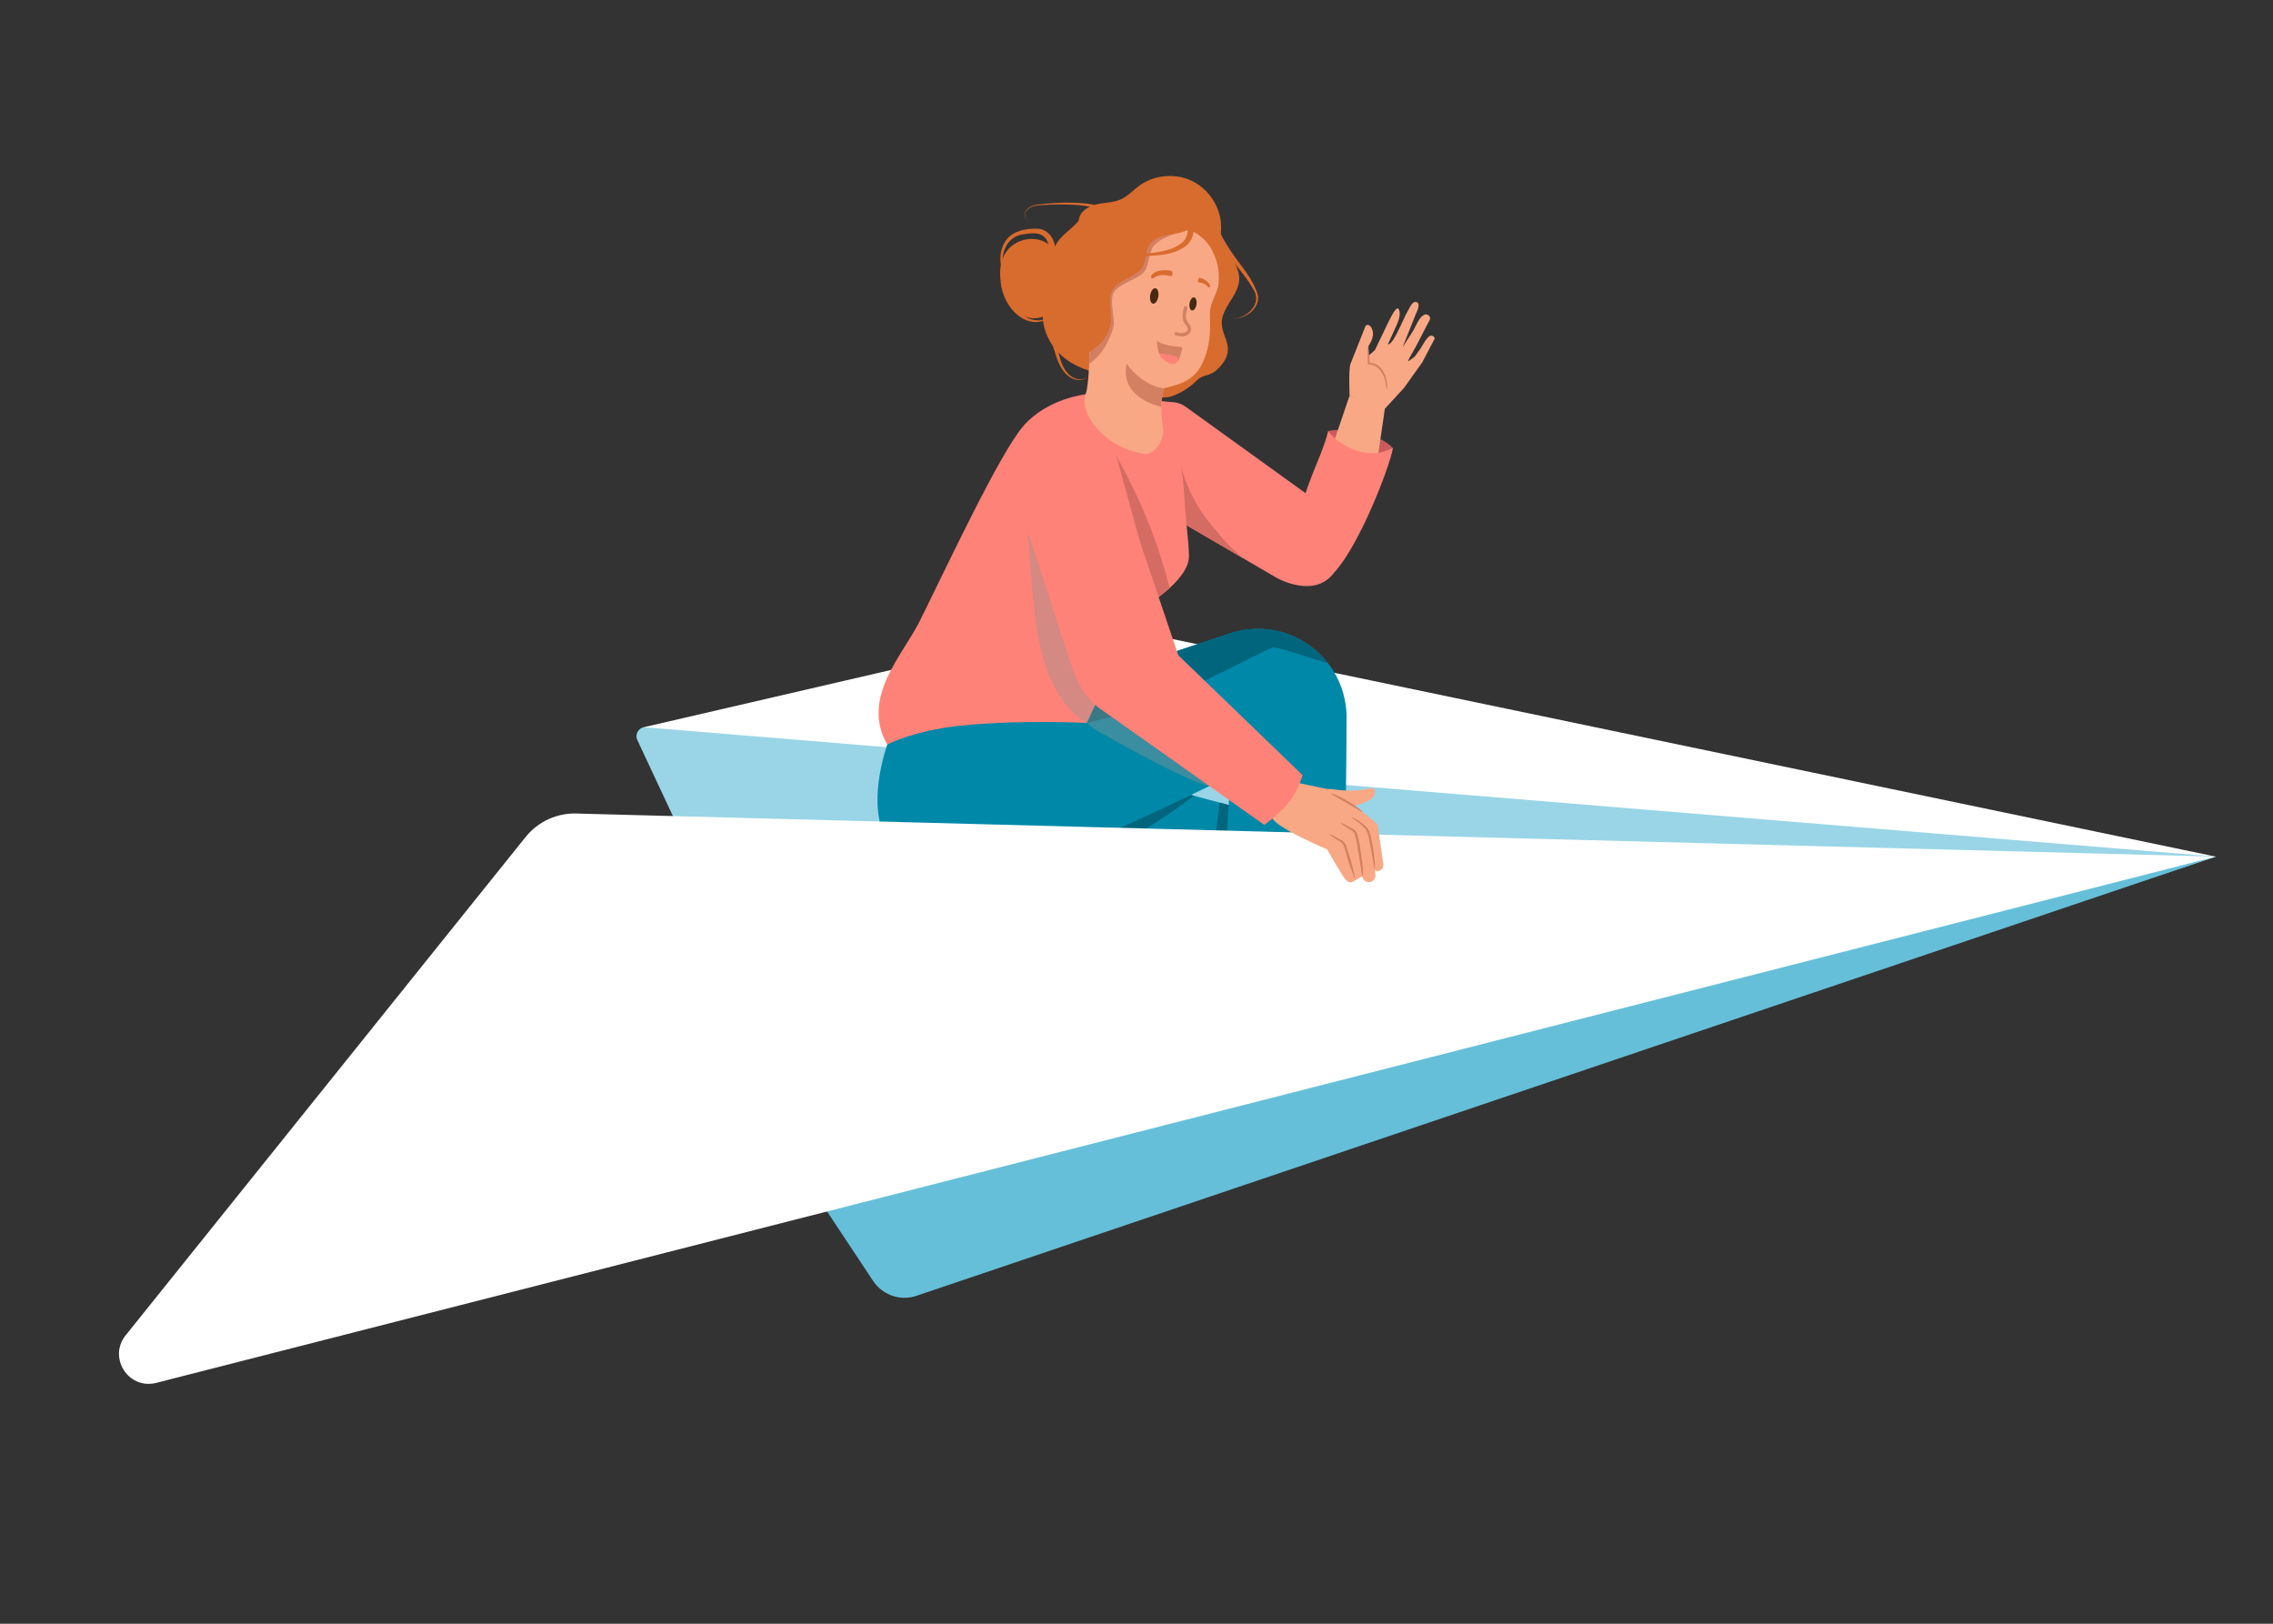 <?xml version="1.0" encoding="UTF-8"?><svg xmlns="http://www.w3.org/2000/svg" xmlns:xlink="http://www.w3.org/1999/xlink" viewBox="0 0 700 500"><rect x="0" y="0" width="700" height="500" fill="#333333" stroke="none"/><defs><clipPath id="clippath"><path d="M297.17,298.18c1.59-4.27,53.03-19.72,53.03-19.72l-55.75-7.83,4-44.1,97.45,26.04,14.72,21.19-3.88,26.59s-96.4,24.67-100.2,21.79c-3.8-2.88-10.95-19.7-9.36-23.97" style="fill: #0088a8;"/></clipPath><clipPath id="clippath-1"><path d="M409.61,317.18c5.08-3.58,5.08-97.05,5.08-97.05-.28-9.45-5.42-18.09-13.61-22.83-6.77-3.92-14.89-4.75-22.31-2.27l-67.64,22.55-37.12,9.54s-6.32,15.6-2.61,27.72c3.64,11.86,20.24,18.71,29.48,17.31,14.65-2.21,78.03-33.21,78.03-33.21,0,0-4.82,75.25,0,79.03,4.82,3.78,25.61,2.79,30.69-.79" style="fill: #0088a8;"/></clipPath><clipPath id="clippath-2"><path d="M360.96,123.8c-.05,1.24,5.2,39.65,5.2,47.5s-15.03,16.37-15.03,16.37l-16.46,34.94s-22.49-1.08-40.29,1.01c-12.55,1.48-20.15,5.11-21.16,5.66-8.19-14.44,4.76-27.48,10.02-38.02,8.28-16.62,24.61-51.7,31.98-60.15,7.37-8.45,19.08-9.69,19.08-9.69l26.65,2.39" style="fill: #ff8278;"/></clipPath><clipPath id="clippath-3"><path d="M410.62,176.59c-4.48,5.93-12.45,3.93-17.26,1.46l-34.9-20.36,2.51-33.89c3.03.21,4.24,1.61,5.21,2.2l38.04,27.42,6.4,23.18" style="fill: #ff8278;"/></clipPath><clipPath id="clippath-4"><path d="M334.32,121.41c2.23-5.6.13-37.8,6.63-47.52,6.5-9.72,18.98-1.94,24.33-3.02,2.01-.41,6.1,2.68,7.79,5.81,1.8,3.34,2.69,6.92,2.12,11.21-.29,2.17-2.63,5.67-2.58,8.62.06,4.2.24,7.18-.81,11.13-2.21,8.34-5.94,10.21-13.33,11.91-.32,1.59-1.49,4.1-.33,12.23.61,4.24-3.09,8.34-5.53,7.99-13.3-1.88-20.31-13.28-18.28-18.36Z" style="fill: #f9a885;"/></clipPath></defs><g style="isolation: isolate;"><g id="Calque_1" data-name="Calque 1"><g id="pro_illus_avion"><path d="M196.29,227.92l79.71,170.29,406.38-134.43-412.86-45.16-70.87,5.25c-1.99.15-3.21,2.24-2.37,4.04Z" style="fill: #99d5e6;"/><polygon points="198.28 223.93 337.09 191.78 682.37 263.78 198.28 223.93" style="fill: #fff;"/><g id="Femme"><g><path d="M402.08,315.09s-.69-1.99-1.82-2.69c-1.13-.69-2.6.78-2.25,2.43.35,1.65,4.07.26,4.07.26Z" style="fill: #282525;"/><path d="M433.03,339.27s1.11-.33,1.37.98c.26,1.3.59,2.34.2,2.86-.39.52-5.07,4.49-11.77,5.98-6.7,1.5-16.77.59-17.16.33-.39-.26-.2-1.43-.39-1.56-.2-.13-3.19-.46-4.81-.85-1.63-.39-4.1-.2-4.36-.13-.26.06-.13,2.41-.33,2.67-.2.26-3.97.52-6.83.46-2.86-.07-6.31-.85-6.5-1.04-.2-.19-.46-5.53-.46-6.11,0-.59.93-2.02.93-2.02l50.1-1.56Z" style="fill: #c95b5b;"/><path d="M382.92,340.83s2.86,1.99,10.92,2.43c.3.02.6.04.9.06,7.56.56,12.75,2.95,20.43,2.37,7.98-.61,13.61-2.34,17.86-6.42,0,0-.78-3.12-4.07-3.64-3.29-.52-7.54.09-11.96-2.69-2.1-1.32-3.89-2.77-5.42-4.29,0,0,0,0,0,0-1.69-1.67-3.06-3.43-4.2-5.15-2.17-3.29-3.99-7.54-4.77-8.49-.78-.95-3.03-1.39-5.81-.52-2.77.87-13,2.77-13.18,3.29-.17.52.52,5.98.52,9.71,0,1.86-.09,3.46-.24,4.88-.08.71-.17,1.38-.27,2.02-.1.65-.22,1.26-.36,1.85-.52,2.34-.35,4.59-.35,4.59Z" style="fill: #ffafa8;"/><path d="M384.14,327.49c0,2.78-.19,4.99-.51,6.9,2.03.43,4.03.86,4.15.9.26.09,6.16,1.47,9.97,1.82,2.2.2,5.63.8,8.24,1.28,1.93.35,3.41.63,3.63.63.52,0,.17-.69,1.56-2.6,1.39-1.91,1.47-1.82,1.73-4.16.11-.96-.54-2.32-1.34-3.59,0,0,0,0,0,0-1.69-1.67-3.06-3.43-4.2-5.15-2.17-3.29-3.99-7.54-4.77-8.49-.78-.95-3.03-1.39-5.81-.52-.05.02-.09.03-.15.04-2.97.88-12.86,2.74-13.03,3.25-.17.52.52,5.98.52,9.71Z" style="fill: #ff8278;"/><path d="M382.92,340.83s2.86,1.99,10.92,2.43c.3.02.6.04.9.06-.44-.55-.88-1.53-2.11-4.31-2.04-4.61-6.25-6.52-8.73-6.64-.08.71-.17,1.38-.27,2.02-.1.65-.22,1.26-.36,1.85-.52,2.34-.35,4.59-.35,4.59Z" style="fill: #c95b5b;"/><path d="M405.99,338.38c1.93.35,3.41.63,3.63.63.52,0,.17-.69,1.56-2.6,1.39-1.91,1.47-1.82,1.73-4.16.11-.96-.54-2.32-1.34-3.59,0,0,0,0,0,0-1.69-1.67-3.06-3.43-4.2-5.15-2.17-3.29-3.99-7.54-4.77-8.49-.78-.95-3.03-1.39-5.81-.52-.05.02-.09.03-.15.04,1.67,7.16,9.72,15.64,10.55,18.94.56,2.24-.43,3.97-1.21,4.92Z" style="fill: #c95b5b;"/><path d="M396.88,322.96c.82-1.23.91-1.89.65-2.47s-.59-.65-.59-1.56c0-.91-.59-.65-.65-1.24-.07-.59-.07-1.37-.52-1.63-.46-.26-.65-.65-.85-1.11-.2-.46-.65-.33-.98-.52-.33-.2-.46-1.04-1.43-.59-.98.46-.72.85-1.69.52-.98-.33-1.37.07-1.82.33-.46.26-1.24-.39-2.02-.07s-.85.78-1.63.78-1.17-.13-1.82.72c-.65.85-.98.2-1.63.59-.65.39-.39,1.37-.59,2.02-.2.65-.91,1.11-.26,2.28.65,1.17.65,1.37.46,2.47-.2,1.11-.65,2.08.52,2.47,1.17.39,1.3-.2,2.15-.06.85.13,1.5.85,2.47.13.98-.72,1.37.13,2.41-.07,1.04-.2.59-.85,1.76-.85,1.17,0,1.76.52,2.47-.07.72-.59,1.11-1.5,1.82-1.5s1.37,0,1.76-.59Z" style="fill: #fff;"/><path d="M400.71,318c.2.27.59.33.86.12.27-.2.33-.59.12-.86-.2-.27-.59-.33-.86-.12-.27.2-.33.59-.12.86Z" style="fill: #c78442;"/><path d="M402.21,320.63c.2.27.59.33.86.12s.33-.59.12-.86c-.2-.27-.59-.33-.86-.12s-.33.59-.12.86Z" style="fill: #ff8278;"/><path d="M403.7,323.33c.2.27.59.33.86.12.27-.2.33-.59.12-.86-.2-.27-.59-.33-.86-.12-.27.2-.33.59-.12.86Z" style="fill: #ff8278;"/><path d="M405,325.63c.2.27.59.33.86.12s.33-.59.12-.86c-.2-.27-.59-.33-.86-.12-.27.2-.33.59-.12.86Z" style="fill: #ff8278;"/><path d="M406.98,328.11c.2.27.59.33.86.12.27-.2.33-.59.12-.86s-.59-.33-.86-.12c-.27.2-.33.59-.12.86Z" style="fill: #ff8278;"/><path d="M408.71,330.19c.2.27.59.33.86.12.27-.2.33-.59.12-.86s-.59-.33-.86-.12-.33.59-.12.86Z" style="fill: #ff8278;"/><path d="M409.28,325.75c-.58-.74-2.25,1.39-1.91,2.08.35.69,2.51-1.3,1.91-2.08Z" style="fill: #ffafa8;"/><path d="M407.63,323.41c-.31-.63-2.51,1.73-2.43,2.08.09.35,2.77-1.39,2.43-2.08Z" style="fill: #ffafa8;"/><path d="M406.33,321.33c-.14-.69-2.69,1.04-2.34,1.73.35.69,2.43-1.3,2.34-1.73Z" style="fill: #ffafa8;"/><path d="M405.03,318.9c-.27-.81-2.77.78-2.51,1.47.26.69,2.69-.95,2.51-1.47Z" style="fill: #ffafa8;"/><path d="M403.47,315.78c-.16-.48-2.25,1.47-2.34,1.99s2.69-.95,2.34-1.99Z" style="fill: #282525;"/><path d="M411.18,327.75c-.14-.34-2.34,1.47-2.17,2.17s2.69-.95,2.17-2.17Z" style="fill: #ffafa8;"/></g><g><path d="M308.32,315.62s1.45-1.42,1.59-2.68c.14-1.26-1.74-1.94-3.03-.96-1.29.97,1.44,3.64,1.44,3.64Z" style="fill: #282525;"/><path d="M303.76,344.82s1.7,4.01-.36,3.99c-.53,0-8.11,1.18-15.09-1.51-4.64-1.78-8.4-14.11-8.33-14.55.07-.44,1.16-.75,1.2-.98.03-.22-.91-2.95-1.23-4.52-.33-1.57-1.5-3.64-1.67-3.83-.16-.2-2.14.87-2.45.81-.31-.06-2.07-3.23-3.19-5.74-1.11-2.51-1.84-5.82-1.75-6.07.09-.25,4.61-2.65,5.12-2.89s2.13-.02,2.13-.02l25.62,35.32Z" style="fill: #c95b5b;"/><path d="M278.14,309.51s-.56,3.3,2.36,10.47c.11.27.21.54.31.8,2.6,6.8,2.65,12.28,6.29,18.7,3.79,6.68,11.38,3.31,16.66,5.34,0,0,.63-2.14-.27-4.39-1.18-2.97-4.49-2.96-4.54-5.67-.04-2.38.77-3.41,1.46-5.35,0,0,0,0,0,0,.76-2.15,1.72-4.06,2.76-5.75,1.97-3.23,4.92-6.54,5.43-7.61.51-1.07-.03-3.2-1.92-5.25-1.89-2.05-7.72-10.16-8.24-10.09-.52.06-4.98,2.9-8.22,4.42-1.61.76-3.04,1.34-4.34,1.79-.65.22-1.26.42-1.86.59-.6.17-1.19.32-1.76.45-2.24.51-4.13,1.58-4.13,1.58Z" style="fill: #ffafa8;"/><path d="M290.23,305.1c-2.42,1.14-4.41,1.87-6.2,2.38.45,1.94.9,3.85.91,3.97.03.26,1.24,5.95,2.49,9.4.72,1.99,1.6,5.21,2.26,7.68.49,1.82.85,3.22.94,3.41.21.45.67-.13,2.9.29,2.22.42,2.18.54,4.32-.19.87-.3,1.79-1.42,2.57-2.64,0,0,0,0,0,0,.76-2.15,1.72-4.06,2.76-5.75,1.97-3.23,4.92-6.54,5.43-7.61.51-1.07-.03-3.2-1.92-5.25-.03-.03-.06-.07-.1-.11-1.98-2.22-7.63-10.05-8.15-9.99-.52.06-4.98,2.9-8.22,4.42Z" style="fill: #ff8278;"/><path d="M278.14,309.51s-.56,3.3,2.36,10.47c.11.27.21.54.31.8.29-.6.97-1.39,2.88-3.59,3.17-3.65,3.1-8.09,2.2-10.3-.65.22-1.26.42-1.86.59-.6.17-1.19.32-1.76.45-2.24.51-4.13,1.58-4.13,1.58Z" style="fill: #c95b5b;"/><path d="M289.7,328.53c.49,1.82.85,3.22.94,3.41.21.45.67-.13,2.9.29,2.22.42,2.18.54,4.32-.19.87-.3,1.79-1.42,2.57-2.64,0,0,0,0,0,0,.76-2.15,1.72-4.06,2.76-5.75,1.97-3.23,4.92-6.54,5.43-7.61.51-1.07-.03-3.2-1.92-5.25-.03-.03-.06-.07-.1-.11-5.53,4.38-9.6,14.83-12.13,16.9-1.71,1.4-3.62,1.25-4.76.96Z" style="fill: #c95b5b;"/><path d="M299.37,314.32c1.4.21,2.01.02,2.41-.45.4-.46.33-.77,1.12-1.15s.33-.77.81-1.07c.48-.3,1.16-.61,1.2-1.12.04-.5.3-.83.61-1.19.32-.36.02-.7.05-1.06.04-.36.72-.82-.08-1.48-.79-.66-1.03-.28-1.14-1.25-.12-.98-.61-1.16-1.03-1.45-.41-.29-.17-1.23-.77-1.78s-1.02-.41-1.34-1.09-.37-1.07-1.36-1.29c-1-.22-.57-.77-1.17-1.17-.6-.4-1.34.22-1.99.32-.64.1-1.33-.34-2.08.7-.75,1.04-.92,1.12-1.96,1.4-1.04.28-2.07.29-1.93,1.46.14,1.18.7,1.05.93,1.84.23.79-.12,1.64.9,2.2,1.02.55.45,1.24,1.04,2.06.59.82.97.16,1.45,1.18.48,1.02.27,1.74,1.07,2.12.8.38,1.75.35,2.04.97.29.62.56,1.19,1.23,1.28Z" style="fill: #fff;"/><path d="M305.24,315.61c-.15.29-.04.65.25.8.29.15.65.04.8-.25.15-.29.04-.65-.25-.8-.29-.15-.65-.04-.8.25Z" style="fill: #c78442;"/><path d="M303.56,317.99c-.15.29-.04.65.25.8s.65.04.8-.25c.15-.29.04-.65-.25-.8s-.65-.04-.8.25Z" style="fill: #c78442;"/><path d="M301.83,320.39c-.15.29-.04.65.25.8.29.15.65.04.8-.25.15-.29.04-.65-.25-.8-.29-.15-.65-.04-.8.25Z" style="fill: #ff8278;"/><path d="M300.36,322.46c-.15.29-.04.65.25.8s.65.04.8-.25c.15-.29.04-.65-.25-.8-.29-.15-.65-.04-.8.25Z" style="fill: #ff8278;"/><path d="M299.03,325.19c-.15.29-.04.65.25.8.29.15.65.04.8-.25s.04-.65-.25-.8c-.29-.15-.65-.04-.8.25Z" style="fill: #ff8278;"/><path d="M297.92,327.54c-.15.29-.04.65.25.8.29.15.65.04.8-.25s.04-.65-.25-.8-.65-.04-.8.25Z" style="fill: #ff8278;"/><path d="M302.01,326.22c.41-.8-2.13-1.39-2.59-.81-.46.58,2.16,1.65,2.59.81Z" style="fill: #ffafa8;"/><path d="M303.37,323.83c.41-.53-2.53-1.47-2.8-1.26-.27.22,2.34,1.84,2.8,1.26Z" style="fill: #ffafa8;"/><path d="M304.64,321.85c.54-.4-2-1.91-2.46-1.32-.46.58,2.12,1.58,2.46,1.32Z" style="fill: #ffafa8;"/><path d="M306.22,319.73c.6-.57-1.81-2.09-2.31-1.58-.5.51,1.93,1.94,2.31,1.58Z" style="fill: #282525;"/><path d="M308.29,317.1c.35-.33-2.2-1.35-2.69-1.22s1.93,1.94,2.69,1.22Z" style="fill: #282525;"/><path d="M301.06,328.69c.23-.26-2.24-1.43-2.77-1s1.93,1.94,2.77,1Z" style="fill: #ffafa8;"/></g><g><g><path d="M297.17,298.18c1.59-4.27,53.03-19.72,53.03-19.72l-55.75-7.83,4-44.1,97.45,26.04,14.72,21.19-3.88,26.59s-96.4,24.67-100.2,21.79c-3.8-2.88-10.95-19.7-9.36-23.97" style="fill: #0088a8;"/><g style="clip-path: url(#clippath);"><path d="M366.76,244.78c-18.17,8.63-51.61,24.07-64.04,27.01l9.52,1.34c12.56-3.52,31.12-10.61,50.7-24.6,1.77-1.27,3.36-2.43,4.77-3.49l-.94-.25" style="fill: #00657d;"/><path d="M375.6,247.15c-.88,6.86-5.34,42.94-4.01,61.94,1.85-.45,3.67-.89,5.44-1.32-.84-15.66.54-45.09,1.36-59.87l-2.79-.75" style="fill: #00657d;"/></g></g><g><path d="M409.61,317.18c5.08-3.58,5.08-97.05,5.08-97.05-.28-9.45-5.42-18.09-13.61-22.83-6.77-3.92-14.89-4.75-22.31-2.27l-67.64,22.55-37.12,9.54s-6.32,15.6-2.61,27.72c3.64,11.86,20.24,18.71,29.48,17.31,14.65-2.21,78.03-33.21,78.03-33.21,0,0-4.82,75.25,0,79.03,4.82,3.78,25.61,2.79,30.69-.79" style="fill: #0088a8;"/><g style="clip-path: url(#clippath-1);"><path d="M387.4,193.63c-2.9,0-5.82.46-8.63,1.4l-36.9,12.3-7.19,15.27h0c27.39-6,54.87-23.18,57.53-23.18,2.38,0,11.64,3.5,16.74,4.75-2.13-2.73-4.78-5.08-7.87-6.87-4.2-2.43-8.92-3.67-13.68-3.67" style="fill: #00657d;"/></g></g><path d="M359.44,273.55c-.67,0-1.31.07-1.91.25-3.81,1.11-7.43,4.72-7.31,4.82,0,0,.02,0,.04,0,.42,0,3.9-1.42,8.41-2.54,1.73-.43,3.33-.55,4.66-.55,1,0,1.85.07,2.49.14.64.07,1.07.14,1.23.14.05,0,.07,0,.07-.02-.02-.13-4.11-2.25-7.68-2.25" style="fill: #00657d;"/><g><path d="M360.96,123.8c-.05,1.24,5.2,39.65,5.2,47.5s-15.03,16.37-15.03,16.37l-16.46,34.94s-22.49-1.08-40.29,1.01c-12.55,1.48-20.15,5.11-21.16,5.66-8.19-14.44,4.76-27.48,10.02-38.02,8.28-16.62,24.61-51.7,31.98-60.15,7.37-8.45,19.08-9.69,19.08-9.69l26.65,2.39" style="fill: #ff8278;"/><g style="clip-path: url(#clippath-2);"><path d="M343.79,140.38l12.11,44.16c1.35-.98,2.84-2.15,4.26-3.43-1.89-8.03-6.39-23.01-16.37-40.73" style="fill: #d46c64;"/></g></g><g><path d="M410.62,176.59c-4.48,5.93-12.45,3.93-17.26,1.46l-34.9-20.36,2.51-33.89c3.03.21,4.24,1.61,5.21,2.2l38.04,27.42,6.4,23.18" style="fill: #ff8278;"/><g style="clip-path: url(#clippath-3);"><path d="M363.69,143.56c.92,4.22.82,8.91,1.74,18.2l17.39,10.15c-2.7-2.34-5.48-4.96-7.16-7.12-2.68-3.43-8.3-8.52-11.97-21.22M363.08,141.31c.2.78.4,1.52.61,2.25-.17-.76-.36-1.5-.61-2.25" style="fill: #d46c64;"/></g></g></g><g><path d="M409.02,132.73c4.84-1.2,15.82.73,19.95,5.24-3.97,4.32-5.28,5.14-5.28,5.14,0,0-9.69-1.25-9.94-1.25s-1.83-2.54-1.83-2.54l-2.9-6.59Z" style="fill: #c95b5b;"/><path d="M401.14,156.19l20.02,2.12c1.96-8.18,5.33-32.56,5.33-32.56l-10.88-3.91s-4.16,12.22-5.9,17.37c-2.67,5.74-8.57,16.99-8.57,16.99Z" style="fill: #f9a885;"/><path d="M422.67,124.97l3.7,1.02,6.04-6.57,5.6-7.85,3.78-7.22s.17-.85-.99-1.01c-1.16-.16-3.19,3.8-3.19,3.8l-1.92,2.67s-2.03,1.62-2.05,1.34,2.25-4.16,2.25-4.16l4.48-8.61c.17-.65-.21-1.32-.85-1.51-.63-.24-1.55.24-2.36,1.39s-1.76,3.41-2.26,4.08-2.96,4.62-2.96,4.62l4.11-10.34s1.69-3.08.25-3.59-2.25,2.04-2.86,2.92-3.47,7.85-4.87,9.33c-1.4,1.48-1.03.49-1.03.49l2.54-5.6c1.12-2.47,1.28-4.3.51-5.15s-3.36,4.87-3.36,4.87l-3.78,7.88-2.03,1.82.03-3.09s1.95-2.5,1.21-4.83c-.74-2.33-2.07-1.43-2.07-1.43l-4.76,12c-.52,2.13-.21,9.6-.21,9.6l7.07,3.13Z" style="fill: #f9a885;"/><path d="M427.1,117.73c-.11-.88-.34-1.74-.68-2.56-.43-1.03-1.13-1.92-2.03-2.59-.82-.64-1.84-.97-2.88-.93l.3.31c-.03-1.28-.13-2.56-.29-3.83-.02-.49-.09-.98-.2-1.47-.16.48-.21.99-.15,1.49-.05.92.1,2.29.07,3.75v.33s.31-.01.31-.01c.9,0,1.78.28,2.5.83,1.44,1.19,2.38,2.88,2.63,4.73.1.79.26,1.57.48,2.34.12-.79.09-1.6-.07-2.39Z" style="fill: #d37f62;"/><path d="M406.97,179.34c9.11-3.68,21.39-36.47,21.99-41.38-9,4.59-17.85-2.11-19.95-5.24-1.67,7.24-5.42,12.77-8.85,25.41-3.43,12.64-4.53,23.5,6.81,21.21Z" style="fill: #ff8278;"/></g><g><path d="M333.79,64.77c-1.02,5.2-8.49,7.27-9.22,12.51-.32,2.25.76,4.49.68,6.76-.11,3.05-2.23,5.62-3.31,8.47-2.24,5.88.29,12.86,5.01,17.02,4.72,4.16,11.21,5.84,17.51,5.97" style="fill: #d86b2e;"/><path d="M376.08,70.13c-.65,2.77.81,5.57,2.34,7.97,1.53,2.4,3.27,4.92,3.23,7.77-.06,5.05-5.62,8.87-5.4,13.91.12,2.7,1.93,5.15,1.9,7.85-.03,2.62-1.8,4.9-3.81,6.58-2.01,1.68-3.93,1.08-5.77,2.95-1.93,1.97-4.84,3.84-7.44,4.77-5.88,2.11-11.71-3.21-14.2-4.39" style="fill: #d86b2e;"/><path d="M332.26,67.61c.33-2.56,2.99-4.15,5.51-4.71,2.52-.56,5.21-.49,7.54-1.58,2.07-.96,3.64-2.73,5.47-4.08,4.51-3.32,10.83-4,15.93-1.7,5.11,2.3,8.79,7.48,9.29,13.05.34,3.77-.96,7.96-4.2,9.91-3.76,2.27-8.58.87-12.69-.67-4.11-1.54-8.79-3.16-12.73-1.22-2.38,1.17-3.99,3.42-5.66,5.48-1.67,2.06-3.67,4.11-6.28,4.57-2.61.46-5.73-1.54-5.42-4.17" style="fill: #d86b2e;"/><g><path d="M334.32,121.41c2.23-5.6.13-37.8,6.63-47.52,6.5-9.72,18.98-1.94,24.33-3.02,2.01-.41,6.1,2.68,7.79,5.81,1.8,3.34,2.69,6.92,2.12,11.21-.29,2.17-2.63,5.67-2.58,8.62.06,4.2.24,7.18-.81,11.13-2.21,8.34-5.94,10.21-13.33,11.91-.32,1.59-1.49,4.1-.33,12.23.61,4.24-3.09,8.34-5.53,7.99-13.3-1.88-20.31-13.28-18.28-18.36Z" style="fill: #f9a885;"/><g style="clip-path: url(#clippath-4);"><path d="M365.91,70.7s-9.71,2.29-11.17,5.98c-1.46,3.68-.98,6.13-3.15,7.79-2.48,1.9-7.66,3.31-8.78,5.94-1.12,2.63.8,8.2,0,10.7-.67,2.09-3.35,9.88-9.54,11.87s-1.52-14.28-1.52-14.28l10.8-21.68,12.81-11.51h9.9s.63,5.19.63,5.19Z" style="fill: #d37f62;"/></g></g><path d="M358.46,119.55s-6.15-.26-11.52-7.56c.13.05-3.19,9.66,10.69,13.32.1-3.01.83-5.76.83-5.76Z" style="fill: #d37f62;"/><path d="M330.7,109.42c3.22,1.2,3.79-.45,6.64-2.37,2.85-1.92,4.7-5.26,4.8-8.7.09-3.03-1.03-6.31.44-8.96,1.95-3.51,7.35-3.83,9.32-7.32,1.15-2.03.82-4.67,2.07-6.64,1.17-1.85,3.45-2.67,5.6-3.08,2.15-.41,4.42-.58,6.34-1.64,1.92-1.06,3.38-3.4,2.57-5.44-9.2-.34-18.45.41-27.48,2.25-2.09.43-4.31.99-5.75,2.56-1.53,1.66-1.85,4.07-2.1,6.32-1.21,10.95-2.42,21.91-3.63,32.86" style="fill: #d86b2e;"/><path d="M326.98,83.51c.25-4.05-2.44-8.11-6.27-9.45-3.83-1.34-8.47.14-10.81,3.46-2.22,3.15-2.3,7.41-1.28,11.13,1.22,4.42,4.44,8.8,9,9.31,4.29.48,8.31-2.72,10.18-6.61,1.87-3.89,2.07-8.34,2.23-12.65" style="fill: #d86b2e;"/><g><path d="M356.3,104.98c2.72,1.78,7.07,1.78,7.07,1.78.26.01.5.14.67.34.08.23.08.48-.01.7-.23.64-.46,1.34-.68,2.01-.17.85-.68,1.59-1.41,2.05-.44.16-.92.17-1.37.04-.43-.11-.83-.29-1.2-.54-2.32-1.29-2.94-3.06-3.06-6.39Z" style="fill: #d37f62;"/><ellipse cx="367.42" cy="93.59" rx="2.04" ry="1.08" transform="translate(217.37 441.79) rotate(-80.98)" style="fill: #472812;"/><ellipse cx="355.47" cy="91.14" rx="2.4" ry="1.27" transform="translate(209.72 427.92) rotate(-80.98)" style="fill: #472812;"/><path d="M365.11,94.75c-.37,1.47-.72,3.12.05,4.42.39.67,1.07,1.23,1.14,2.01.07.85-.69,1.6-1.53,1.8-.83.21-1.7.01-2.54-.19" style="fill: none; stroke: #d37f62; stroke-linecap: round; stroke-linejoin: round; stroke-width: 1.02px;"/><path d="M372.15,88.5c-.14-.02-.73-1.36-2.83-1.51-.26-.03-.44-.25-.41-.51.03-.25.21-.94.46-.92,1.06.11,2.58.92,3.27,2.26.12.23.02.51-.2.62-.09.05-.19.06-.28.04Z" style="fill: #d86b2e;"/><path d="M354.88,85.72c-.12-.02-.23-.08-.31-.18-.18-.22-.15-.54.07-.72,1.22-1.99,4.98-1.71,6.15-1.41.27.07.33.96.26,1.23-.07.27-.37.43-.62.37-1.07-.27-1.93-.36-2.73-.3-.67.05-1.63.25-2.41.9-.12.1-.26.13-.4.11Z" style="fill: #d86b2e;"/><path d="M356.98,108.87c1.5.14,5.61.3,6.1,1.7-.16.6-1.03,1.72-2.35,1.42s-2.91-1.21-3.75-3.11Z" style="fill: #ff8278;"/></g><g><path d="M323.33,78.27c-.3-6.3-3.08-7.1-8.7-6.04-4.86.92-6.76,6.39-5.52,10.85.77,3,2.87,5.86,5.96,6.88-6.44-1.84-9.15-11-5.04-16.24,2.22-2.73,5.93-3.35,9.24-3.3,1.79-.07,3.76,1.07,4.63,2.68.96,1.6,1.19,3.37,1.43,4.94l-2,.24h0Z" style="fill: #d86b2e;"/><path d="M310.17,86.56c-.04,5.36,3.57,12.01,9.54,12.08,1.9-.04,3.9-.92,4.95-2.64-.9,1.81-2.89,2.93-4.92,3.14-4.28.44-7.96-2.89-9.83-6.47-.97-1.85-1.58-3.91-1.76-6.03l2.02-.08h0Z" style="fill: #d86b2e;"/><path d="M322.94,95.8l3.2,13.34c.54,2.18,1.27,4.36,2.83,5.96,1.42,1.56,4.29,2.59,5.9.73-.65.99-1.97,1.31-3.11,1.17-3.68-.55-5.6-4.41-6.59-7.57,0,0-4.18-13.08-4.18-13.08l1.94-.54h0Z" style="fill: #d86b2e;"/><path d="M366.48,67.82c2.1,2.64.93,6.33-1.55,8.13-4.62,3.21-10.22,2.61-15.44,3.07-2.58.17-5.16.58-7.55,1.64,2.31-1.21,4.91-1.8,7.49-2.14,4.86-.74,10.61-.59,14.54-3.74,1.66-1.31,2.45-4.05,1-5.62,0,0,1.51-1.34,1.51-1.34h0Z" style="fill: #d86b2e;"/><path d="M371.38,63.1c-3.49,4.62-9.69,4.32-14.77,4.23-3.81-.06-7.69.18-11.48-.57-3.74-.76-7.1-2.88-10.86-3.35-2.47-.36-5.01-.43-7.52-.46-2.52,0-5.06.09-7.55.37-1.22.16-2.49.63-3.17,1.71-.72,1.03-.28,2.75,1.04,3.03-1.35-.24-1.86-2.01-1.14-3.09.66-1.15,1.99-1.7,3.23-1.9,5.05-.67,10.13-.89,15.22-.41,2.58.25,5.03,1.21,7.39,2.02,4.68,1.83,9.77,1.21,14.83,1.13,4.71-.15,10.19.22,13.2-3.96,0,0,1.59,1.25,1.59,1.25h0Z" style="fill: #d86b2e;"/><path d="M375.14,68.96c.02,2.53,2.21,5.62,3.61,7.89,2.91,4.59,7.2,8.77,8.66,14.16.51,3.8-3.39,6.86-6.86,7.06-.38-.03-.86-.27-.81-.71.09.9,1.35.69,1.95.44,3.74-1.18,6.74-5.04,4.26-8.77-2.33-4.12-5.58-7.5-8.44-11.31-1.45-1.93-2.79-3.98-3.79-6.21-.33-.77-.65-1.69-.59-2.74,0,0,2.01.18,2.01.18h0Z" style="fill: #d86b2e;"/></g></g><g style="mix-blend-mode: multiply; opacity: .4;"><path d="M316.52,163.91s1.31,20.48,2.84,29.94c1.53,9.47,4.52,19.1,11.3,25.87,1.21,1.21,2.59,1.9,4.02,2.88l2.37,1.93c6.17,3.56,28.56,16.12,35.41,17.54-3.06-2.3-21.86-15.24-24.8-17.69-1.15-.96-2.48-1.88-3.86-2.81l-6.43-4.67c-.85-.75-1.63-1.52-2.28-2.35-5.87-7.45-6.95-17.12-9.98-26.1-2.78-8.3-5.8-16.19-8.59-24.48" style="fill: #939393;"/></g></g><path d="M175.1,252.88l93.77,141.54c2.78,4.2,7.95,6.13,12.8,4.79l400.71-135.42-481.36,1.13-25.92-12.03Z" style="fill: #66bfd9;"/><path d="M177.79,250.52l504.58,13.27L47.84,425.9c-8.47,1.87-14.57-7.95-9.14-14.72l123.17-153.44c3.86-4.8,9.77-7.49,15.92-7.23Z" style="fill: #fff;"/><g><path d="M399.75,241.08s5.92,1.23,8.43,1.78c.82.18,1.66,0,2.49.2,3.63.59,7.33.53,10.93-.2,2.5-.92,2.62,2.28-.09,3.65-1.36.75-2.83,1.27-4.36,1.53l6.55,5.24c.34.27.56.66.63,1.09l1.66,11.52c.2.98-.36,1.96-1.31,2.28-.48.24-1.06.05-1.3-.43,0,0,0-.01,0-.02l.18,1.54c.19,1.11-.56,2.16-1.66,2.34-1.11.19-2.16-.56-2.34-1.66,0-.03,0-.07,0-.1l-2.29,1.31s-1.52,1.57-3.16-.62c-1.31-1.81-5.41-8.98-5.41-8.98,0,0-17.26-7.27-17.02-10.17l8.08-10.3Z" style="fill: #f9a885;"/><path d="M419.6,269.94c-.23-.92-.39-1.85-.47-2.79-.26-1.7-.76-4.1-1.1-6.72-.24-1.31-.54-2.55-.82-3.59-.17-.46-.5-.84-.93-1.07l-1.2-.76c-.83-.46-1.6-1.01-2.3-1.65.92.29,1.8.71,2.62,1.23l1.24.69c.55.28.99.74,1.23,1.31.38,1.22.68,2.45.9,3.71.35,2.62.76,5.01.92,6.77.12.95.09,1.92-.08,2.87Z" style="fill: #d37f62;"/><path d="M423.42,267.71c-.27,0-.71-4.14-1.77-9.16-.13-1.15-.5-2.26-1.1-3.25-.66-.71-1.37-1.38-2.12-1.99-.5-.42-1.03-.8-1.6-1.13-.41-.22-.65-.27-.65-.33s.29-.08.76.08c.64.25,1.24.58,1.78.99.82.58,1.59,1.23,2.29,1.95.72,1.05,1.17,2.26,1.31,3.52.47,2.16.8,4.34.98,6.55.14.91.18,1.84.12,2.76Z" style="fill: #d37f62;"/><path d="M409.31,256.81c.8.24,1.56.6,2.25,1.06l1.1.6c.5.21.94.52,1.31.92.36.44.61.96.73,1.52.16.54.33,1.09.51,1.64.94,2.68,1.66,5.43,2.16,8.22-1.15-2.59-2.09-5.26-2.81-8l-.48-1.64c-.1-.47-.3-.92-.59-1.31-.29-.34-.65-.61-1.05-.81l-1.05-.68c-.76-.4-1.47-.91-2.08-1.52Z" style="fill: #d37f62;"/><path d="M409.76,244.36c.08-.26,2.53.69,5.24,2.28,2.71,1.58,4.75,3.23,4.61,3.4s-2.21-1.31-4.95-2.81l-3.47-2.02c-.51-.23-.98-.51-1.43-.85Z" style="fill: #d37f62;"/><path d="M312.42,151.43c4.92,13.72,14.4,45.05,19.01,57.13,1.42,3.67,3.78,6.89,6.86,9.33l51.06,36.12s5.02-3.51,7.85-7.33c2.83-3.82,3.93-8,3.93-8l-38.27-36.92-20.63-61.13c-2.91-8.16-14.96-12.58-22.45-8.22h0c-5.68,3.36-9.57,12.73-7.36,19.01Z" style="fill: #ff8278;"/></g></g></g></g></svg>